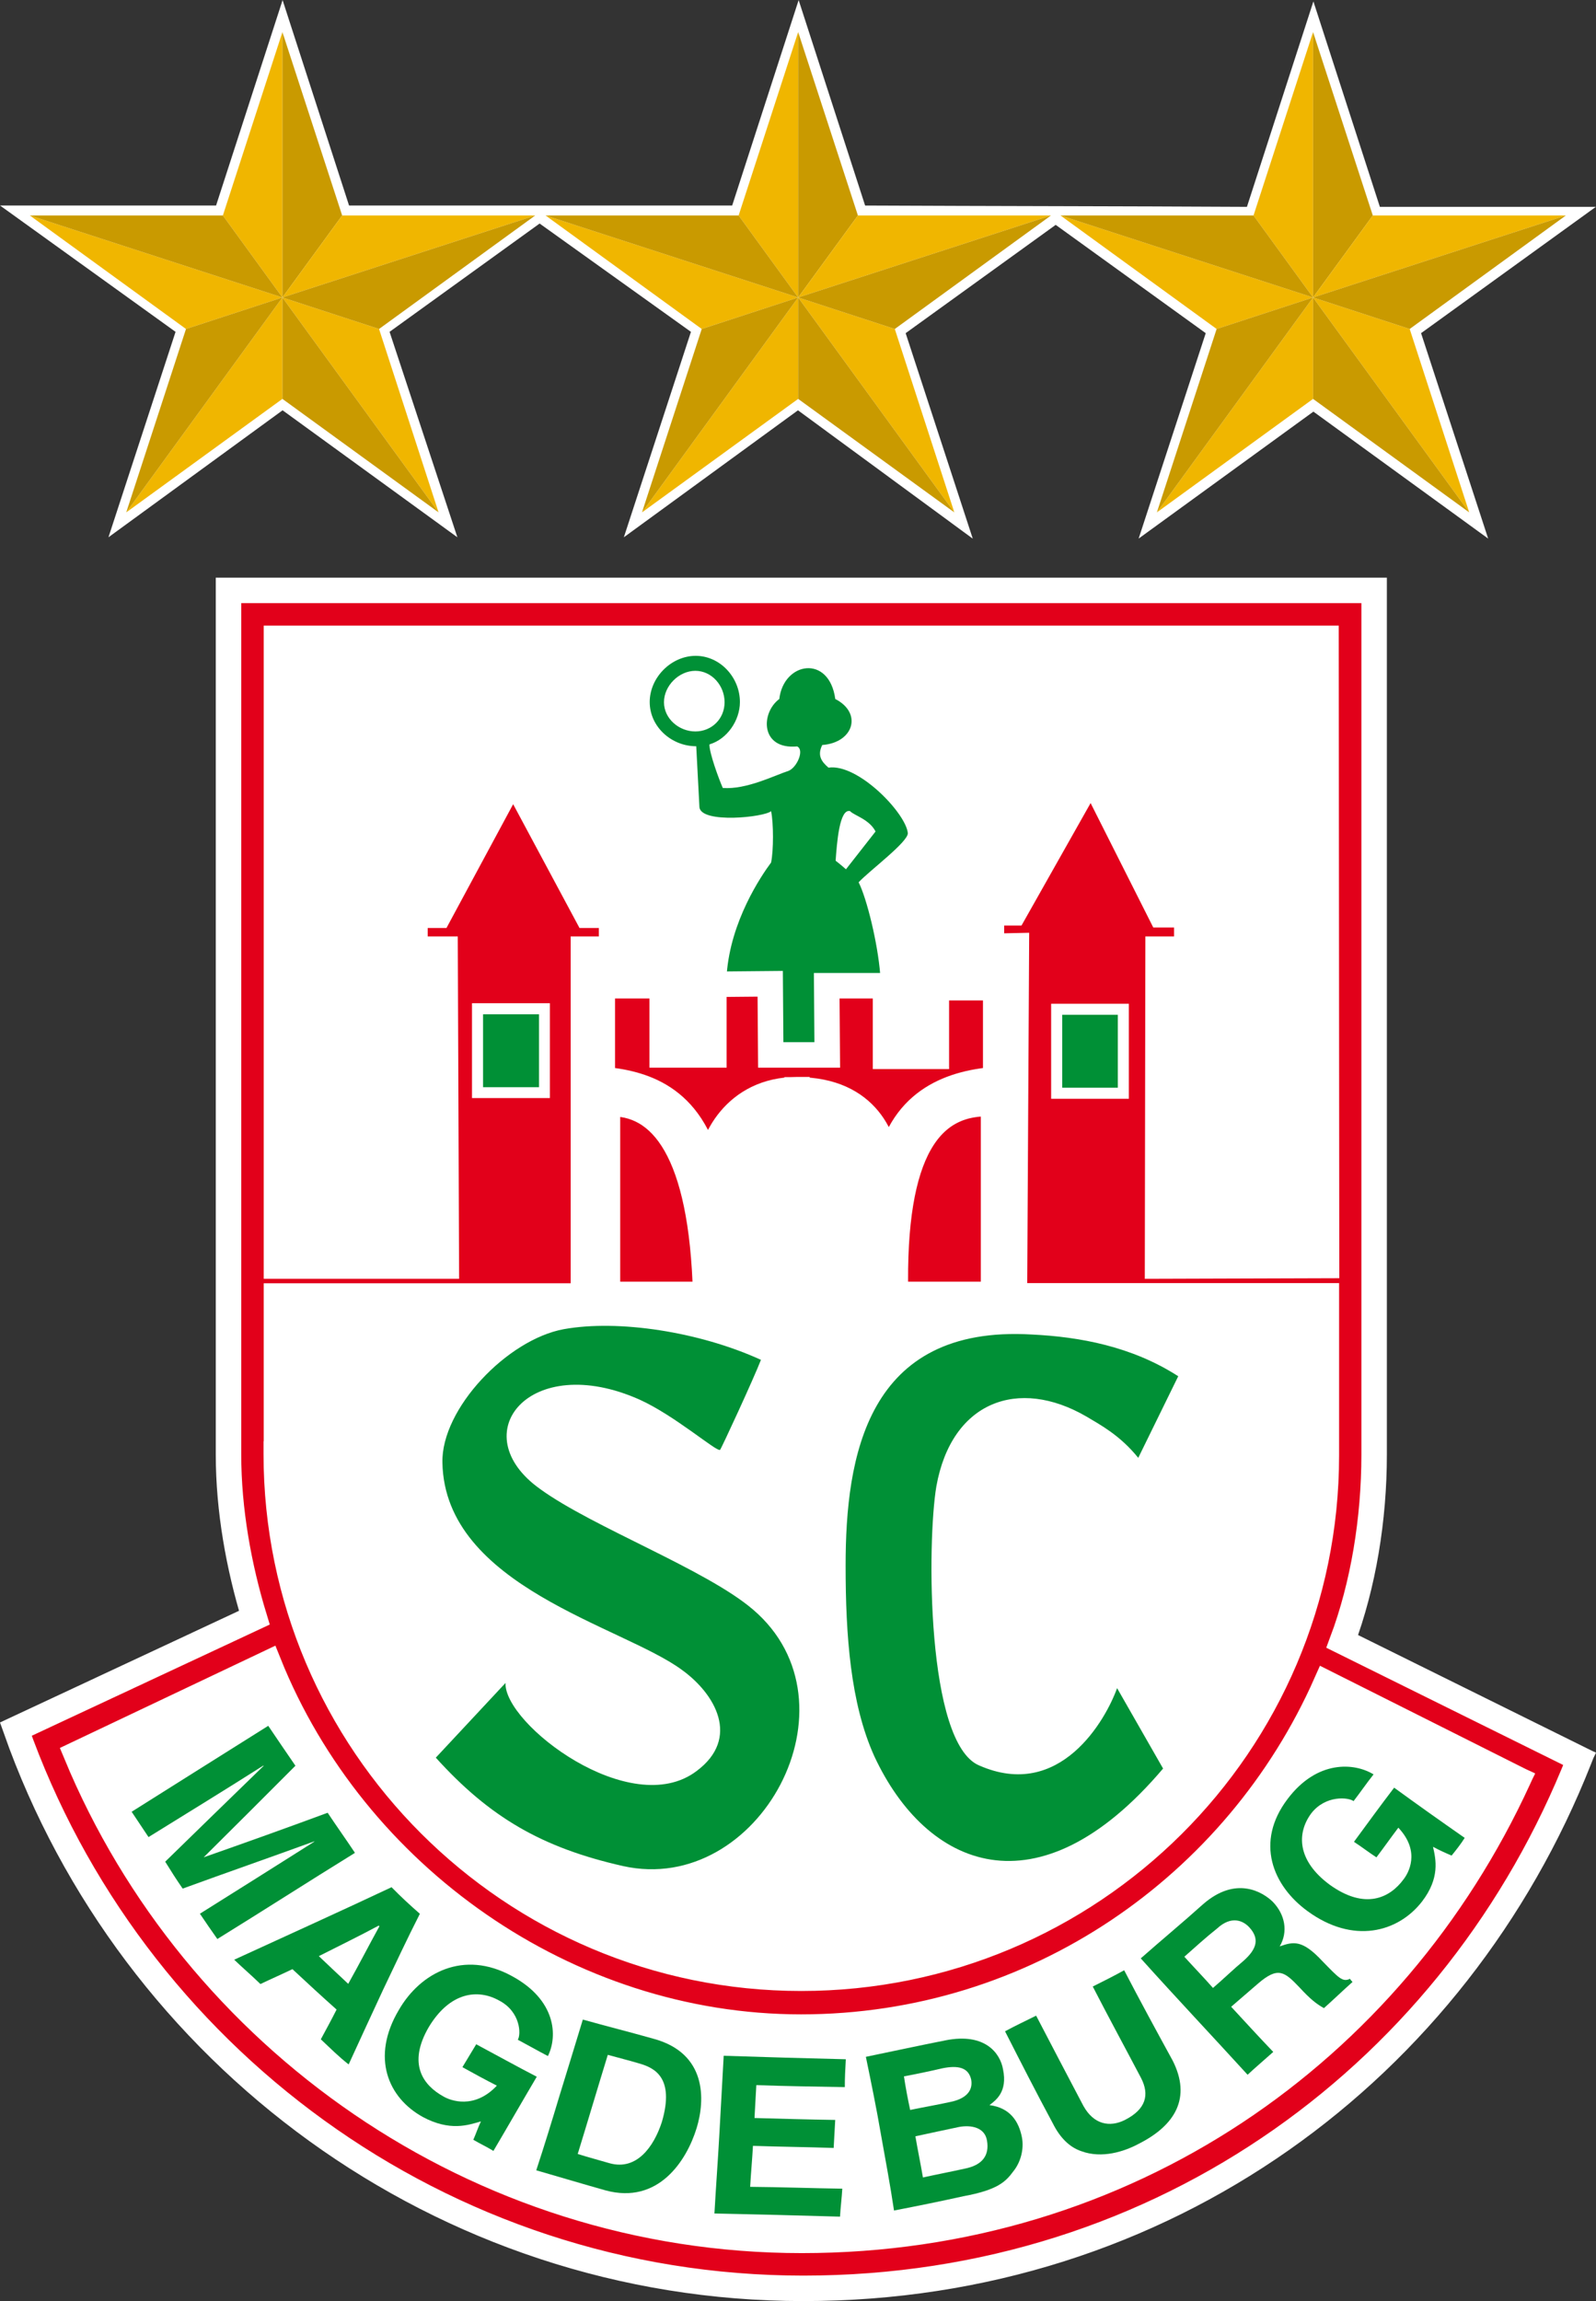<?xml version="1.0" encoding="UTF-8" standalone="no"?>
<svg
   id="Ebene_1"
   data-name="Ebene 1"
   viewBox="0 0 626.752 903.306"
   version="1.1"
   width="626.752"
   height="903.306"
   xmlns="http://www.w3.org/2000/svg"
   xmlns:svg="http://www.w3.org/2000/svg">
  <rect x="0" y="0" width="626.752" height="903.306" fill="#333333" stroke="none"/>
  <defs
     id="defs10">
    <style
       id="style2">
      .cls-1 {
        fill: #f0b600;
      }

      .cls-2 {
        fill: #fff;
      }

      .cls-2, .cls-3, .cls-4 {
        fill-rule: evenodd;
      }

      .cls-5 {
        fill: #c99a00;
      }

      .cls-6, .cls-7, .cls-8 {
        fill: none;
      }

      .cls-7 {
        clip-path: url(#clippath);
      }

      .cls-3 {
        fill: #009036;
      }

      .cls-4 {
        fill: #e2001a;
      }

      .cls-8 {
        clip-path: url(#clippath-1);
      }
    </style>
    <clipPath
       id="clippath">
      <rect
         class="cls-6"
         y="0"
         width="92.46"
         height="129.47"
         id="rect4"
         x="0" />
    </clipPath>
    <clipPath
       id="clippath-1">
      <rect
         class="cls-6"
         x="0.18"
         y="30.6"
         width="92.32"
         height="98.86"
         id="rect7" />
    </clipPath>
  </defs>
  <path
     style="fill:#ffffff;fill-opacity:1;stroke:none;stroke-width:5;stroke-linecap:round;stroke-linejoin:round;stroke-miterlimit:0;stroke-dasharray:none;stroke-opacity:1;paint-order:stroke markers fill"
     d="m 104.667,246.81 h 421.698 l 0.472,327.358 -2.83,29.245 -4.717,20.755 -3.302,13.208 -2.358,5.189 96.226,48.113 -15.094,28.774 -21.698,36.792 -17.453,22.642 -16.981,17.453 -23.113,19.34 -21.226,16.509 -22.642,14.623 -25,12.736 -25,9.906 -31.604,8.491 -25.472,4.245 -29.717,3.774 -35.377,0.943 -30.189,-3.302 L 238.629,876.527 203.252,865.206 169.29,849.64 139.101,831.244 104.195,804.829 74.007,776.055 50.894,744.451 32.026,714.734 23.063,692.565 16.931,678.885 l 37.736,-15.566 32.075,-14.623 19.811,-9.906 3.302,-2.358 -8.491,-23.113 -4.717,-25 -0.472,-30.66 0.472,-311.792 z"
     id="path5" />
  <g
     class="cls-7"
     clip-path="url(#clippath)"
     id="g85"
     transform="matrix(7,0,0,7,-11.276,4.826)">
    <g
       id="g1"
       transform="translate(0,1.714)"
       style="stroke:#6c6c6c;stroke-width:0.071;stroke-linecap:butt;stroke-linejoin:round;stroke-dasharray:none;stroke-opacity:1;paint-order:normal">
      <g
         id="g2">
        <g
           id="g4" />
      </g>
    </g>
    <g
       id="layer1">
      <g
         id="g3279">
        <g
           class="cls-8"
           clip-path="url(#clippath-1)"
           id="g81">
          <g
             id="g3281">
            <g
               id="g3287">
              <path
                 id="path3289"
                 class="cls-3"
                 d="m 65.47,81.07 c -1.03,-1.28 -2.16,-1.87 -2.91,-2.32 -3.82,-2.22 -7.57,-0.85 -8.42,3.92 -0.52,3.09 -0.58,14.41 2.41,15.65 4.54,1.99 7.1,-2.58 7.73,-4.34 l 2.58,4.51 c -7.05,8.31 -13.3,5.54 -16.2,-0.69 -1.34,-2.96 -1.61,-6.78 -1.61,-10.69 0,-6.09 1.17,-13.51 10.45,-12.96 2.67,0.13 5.6,0.66 8.21,2.34 l -2.24,4.57 z M 42,80.62 c -0.21,0.1 -2.54,-1.93 -4.51,-2.82 -6.18,-2.75 -9.93,1.93 -5.57,5.02 2.95,2.14 9.31,4.51 11.93,6.75 6.2,5.28 0.35,16.08 -7.28,14.39 -4.57,-1.03 -7.5,-2.75 -10.51,-6.08 l 3.91,-4.19 c -0.1,2.3 7.02,7.74 10.72,4.94 2.48,-1.85 1.04,-4.33 -0.82,-5.67 -3.33,-2.46 -13.3,-4.67 -13.44,-11.62 -0.07,-3.03 3.64,-6.91 6.81,-7.49 3.06,-0.55 7.6,0.14 11.06,1.72 -0.37,0.97 -2.24,5.02 -2.3,5.06" />
            </g>
            <g
               id="g3291">
              <path
                 id="path3293"
                 class="cls-3"
                 d="m 48.02,54.55 2.99,0.05 v -0.05 z m 0.03,3.3 -0.03,-3.3 v 3.3 z m -0.03,0.65 h 0.03 v -0.03 h -0.03 z m -2.58,0.03 1.97,-0.02 v -0.04 h -1.97 z m -0.61,-0.06 v 0.08 z m -0.04,-3.93 0.03,3.3 h 0.02 v -3.3 H 44.8 Z M 41.43,41.05 c 0.96,-0.29 1.69,-1.32 1.69,-2.37 0,-1.38 -1.11,-2.59 -2.48,-2.59 -1.37,0 -2.58,1.21 -2.58,2.59 0,1.38 1.21,2.48 2.61,2.48 l 0.18,3.43 c 0.13,0.92 3.64,0.55 4.02,0.21 0.14,0.69 0.14,2.19 0,2.88 -0.58,0.78 -2.27,3.29 -2.49,6.26 h 3.07 v 3.91 h 1.97 v -3.91 h 3.57 c -0.14,-1.75 -0.75,-4.24 -1.21,-5.15 0.58,-0.63 2.79,-2.27 2.76,-2.76 -0.11,-1.12 -2.79,-3.91 -4.45,-3.67 -0.4,-0.34 -0.64,-0.69 -0.35,-1.27 1.76,-0.13 2.27,-1.79 0.73,-2.58 -0.34,-2.51 -2.9,-2.09 -3.14,0 -1.06,0.79 -1.06,2.85 1,2.66 0.42,0.19 0,1.17 -0.48,1.37 -0.76,0.24 -2.35,1.06 -3.69,0.96 -0.24,-0.55 -0.75,-1.95 -0.75,-2.43 m -0.79,-4.14 c 0.92,0 1.64,0.83 1.64,1.76 0,0.93 -0.72,1.64 -1.64,1.64 -0.92,0 -1.76,-0.72 -1.76,-1.64 0,-0.92 0.84,-1.76 1.76,-1.76 m 8.69,7.88 c 0.24,0.24 1.07,0.45 1.42,1.13 l -1.66,2.12 c 0,0 -0.34,-0.3 -0.58,-0.48 0.07,-0.97 0.21,-2.96 0.82,-2.78" />
            </g>
            <g
               id="g3295">
              <path
                 id="path3297"
                 class="cls-4"
                 d="M 17.12,80.86 V 71.99 H 34.34 V 52.54 h 1.58 v -1.9 H 34.55 L 30.4,42.9 26.23,50.64 h -1.34 v 1.9 h 1.69 l 0.07,17.77 H 17.12 V 35.11 H 76 l 0.03,35.17 -9.48,0.03 0.03,-17.77 h 1.61 V 50.61 H 66.75 L 62.83,42.83 58.5,50.5 h -1.27 v 1.88 l 1.4,-0.03 -0.11,19.63 h 17.5 v 8.95 c 0,16.21 -13.2,29.32 -29.46,29.32 -16.26,0 -29.45,-13.2 -29.45,-29.4 M 46.33,60.43 c 3.96,0 5.02,2.85 5.05,4.57 0.7,-3.84 3.37,-4.94 6.09,-5.15 V 54.7 h -3.33 v 3.85 h -2.85 v -3.96 h -3.3 l 0.03,3.88 h -3.17 l -0.03,-3.99 -3.16,0.03 v 3.96 h -2.9 V 54.59 H 35.4 v 5.25 c 2.16,0.21 5.02,0.87 6.01,5.19 0.03,-1.69 1.44,-4.61 4.91,-4.61 M 35.69,61.21 V 71.9 H 41.2 C 40.99,63.93 38.75,61.04 35.69,61.21 m 21.66,0 V 71.9 h -5.5 C 51.67,63.82 53.8,61 57.35,61.21 M 86.77,99.1 76.01,93.7 c -5.02,11.35 -16.32,19.29 -29.46,19.29 -13.14,0 -25.09,-8.5 -29.87,-20.42 L 5.89,97.69 c 6.6,15.92 22.45,27.26 40.7,27.26 18.25,0 33.17,-10.56 40.19,-25.84 M 90.19,97.93 76.91,91.36 C 78.09,88.21 78.7,84.52 78.7,80.88 V 32.42 H 14.43 v 48.46 c 0,3.13 0.58,6.3 1.45,9.15 L 2.5,96.28 c 6.44,18.25 23.86,31.36 44.18,31.36 20.32,0 36.68,-12.325 43.52,-29.655"
                 style="stroke:#ffffff;stroke-width:1.429;stroke-linecap:square;stroke-linejoin:miter;stroke-dasharray:none;stroke-opacity:1;paint-order:stroke markers fill" />
            </g>
            <path
               id="path3299"
               class="cls-2"
               d="m 28.09,55.57 h 4.37 v 5.32 h -4.37 z m 32.49,0.03 h 4.36 v 5.33 h -4.36 z" />
            <path
               id="path3301"
               class="cls-3"
               d="m 28.71,56.19 h 3.14 v 4.09 h -3.14 z m 32.49,0.03 h 3.12 v 4.09 H 61.2 Z" />
          </g>
        </g>
      </g>
    </g>
  </g>
  <path
     d="m 139.346,727.281 c -3.537,-5.318 -7.138,-10.35 -10.674,-15.668 -16.205,5.996 -32.414,11.78 -48.697,17.494 12.014,-11.939 24.166,-24.023 36.038,-35.958 -3.532,-5.105 -7.067,-10.352 -10.674,-15.668 -17.789,11.151 -35.576,22.373 -53.644,33.743 2.282,3.358 4.495,6.788 6.63,9.936 15.13,-9.383 30.123,-18.549 44.967,-27.995 l 0.284,-0.007 c -12.993,12.601 -25.846,25.128 -38.698,37.655 2.216,3.572 4.505,7.214 6.859,10.57 17.123,-6.231 34.393,-12.253 51.516,-18.484 l 0.284,-0.007 c -15.125,9.596 -30.113,18.975 -45.03,28.352 2.284,3.429 4.49,6.575 6.844,9.931 18.073,-11.158 35.855,-22.593 53.928,-33.75"
     style="fill:#009036;fill-rule:evenodd;stroke-width:1.015"
     id="path1-3" />
  <path
     d="m 540.492,729.166 c 2.998,-3.968 5.641,-7.724 8.639,-11.692 8.989,9.553 3.772,18.06 2.059,20.257 -5.355,7.299 -15.106,12.167 -29.067,2.099 -12.897,-9.567 -12.859,-20.295 -7.218,-27.949 5.639,-7.298 14.659,-6.342 16.643,-4.843 2.641,-3.401 5.141,-7.087 7.853,-10.487 -7.586,-4.645 -22.218,-5.692 -33.784,9.684 -12.778,16.864 -5.947,33.941 7.871,44.008 17.787,12.995 35.424,8.439 44.917,-3.747 7.138,-9.282 5.459,-16.606 4.34,-21.513 2.411,1.288 4.894,2.433 7.306,3.437 1.713,-2.125 3.64,-4.534 5.14,-6.945 -9.214,-6.427 -18.498,-12.997 -27.71,-19.709 -5.425,7.086 -10.566,14.172 -15.778,21.259 2.977,1.929 5.811,4.142 8.789,6.071"
     style="fill:#009036;fill-rule:evenodd;stroke-width:1.015"
     id="path1-33" />
  <path
     d="m 332.154,808.379 c -15.918,-0.382 -32.046,-0.847 -47.956,-1.371 l -1.71,30.931 c -0.58,10.499 -1.362,20.774 -1.927,30.99 16.348,0.335 32.763,0.744 49.316,1.232 0.204,-3.689 0.688,-7.291 0.892,-10.98 -12.017,-0.166 -24.23,-0.628 -36.18,-0.72 0.298,-5.392 0.809,-10.771 1.103,-16.092 10.511,0.368 21.038,0.452 31.691,0.827 l 0.608,-10.996 c -10.736,-0.167 -21.18,-0.46 -31.695,-0.756 l 0.714,-12.911 c 11.433,0.419 23.024,0.561 34.753,0.783 -0.021,-3.488 0.179,-7.106 0.383,-10.795"
     style="fill:#009036;fill-rule:evenodd;stroke-width:1.015"
     id="path1-2" />
  <path
     d="m 148.748,755.894 c 0,0 -0.007,0.213 0.278,0.222 -4.138,7.479 -8.07,15.178 -12.28,22.655 -3.731,-3.526 -7.879,-7.349 -11.538,-10.873 7.654,-3.889 15.663,-7.766 23.541,-12.003 m -33.932,17.088 c 5.667,5.291 11.336,10.512 17.356,15.885 -2.044,4.06 -4.152,7.905 -6.186,11.682 3.524,3.307 7.11,6.899 10.929,9.86 4.417,-9.603 9.064,-19.768 13.552,-29.369 4.785,-10.018 9.426,-19.97 14.417,-29.769 -3.808,-3.315 -7.61,-6.844 -11.125,-10.434 -20.555,9.678 -41.17,18.999 -61.789,28.461 3.453,3.304 6.917,6.254 10.299,9.556 4.184,-2.004 8.435,-3.865 12.619,-5.869"
     style="fill:#009036;fill-rule:evenodd;stroke-width:1.015"
     id="path1" />
  <path
     d="m 181.621,811.498 c 4.613,2.558 8.878,4.891 13.498,7.236 -8.89,9.467 -18.304,5.839 -20.958,4.265 -7.899,-4.364 -14.257,-12.662 -5.779,-27.259 8.31,-13.75 19.228,-15.122 27.684,-10.386 8.325,4.377 8.625,13.2 7.279,15.363 3.847,2.037 7.899,4.364 11.818,6.403 3.938,-7.912 3.162,-22.081 -14.181,-31.425 -18.878,-10.315 -35.855,-1.379 -44.335,13.29 -11.089,18.641 -4.254,34.559 9.449,42.085 10.632,5.656 17.745,3.172 22.766,1.69 -1.139,2.382 -1.925,4.846 -2.993,7.23 2.724,1.576 5.317,2.792 7.899,4.364 5.696,-9.636 11.328,-19.486 17.025,-29.122 -7.908,-4.08 -15.876,-8.517 -23.779,-12.739 -1.795,2.931 -3.595,6.003 -5.391,8.934"
     style="fill:#009036;fill-rule:evenodd;stroke-width:1.015"
     id="path1-9" />
  <path
     d="m 238.686,806.644 c 4.098,1.15 8.27,2.16 12.579,3.456 5.368,1.603 13.893,5.189 8.624,22.989 -3.185,9.742 -9.913,18.984 -20.372,16.14 -4.45,-1.3 -8.55,-2.379 -12.645,-3.671 3.959,-12.852 7.855,-26.062 11.815,-38.914 m -28.078,45.331 c 9.255,2.677 18.225,5.349 27.198,7.879 20.707,5.613 31.791,-11.57 35.75,-24.422 3.427,-11.158 4.015,-29.409 -16.903,-35.098 -9.256,-2.606 -18.447,-4.927 -27.774,-7.535 -3.046,9.887 -6.022,19.846 -9.065,29.59 -2.975,9.888 -6.022,19.846 -9.205,29.516"
     style="fill:#009036;fill-rule:evenodd;stroke-width:1.015"
     id="path1-1" />
  <path
     d="m 354.983,815.098 c 4.916,-0.924 10.333,-2.054 15.181,-3.192 6.057,-1.192 10.166,-0.351 11.233,4.496 0.853,4.915 -2.881,7.633 -8.013,8.696 -5.418,1.201 -10.546,2.051 -15.963,3.181 -0.932,-4.348 -1.791,-8.837 -2.439,-13.181 m 4.564,23.515 c 5.631,-1.198 11.263,-2.467 17.107,-3.662 4.702,-0.856 10.088,0.145 10.937,5.345 1.05,6.055 -2.058,9.705 -8.757,11.03 -5.418,1.201 -10.975,2.258 -16.393,3.459 -0.917,-5.414 -2.048,-10.759 -2.964,-16.173 m -8.45,29.154 c 9.263,-1.785 18.385,-3.643 27.438,-5.644 13.181,-2.439 16.424,-5.59 19.468,-9.739 2.894,-3.582 4.246,-8.679 3.389,-13.31 -1.191,-6.128 -4.522,-11.648 -12.75,-12.69 2.443,-1.883 7.18,-5.155 5.319,-14.064 -1.049,-6.126 -6.896,-14.524 -22.717,-11.341 -10.333,2.054 -20.882,4.318 -31.145,6.444 2.059,9.978 4.184,20.312 5.888,30.284 1.775,9.974 3.69,20.091 5.179,30.132"
     style="fill:#009036;fill-rule:evenodd;stroke-width:1.015"
     id="path1-0" />
  <path
     d="m 441.408,773.475 c -4.066,2.235 -8.206,4.33 -12.277,6.352 6.205,12.067 12.615,23.845 18.962,35.909 3.364,6.525 2.016,12.245 -6.405,16.509 -5.896,2.921 -12.179,1.801 -16.276,-5.629 -6.27,-11.852 -12.397,-23.638 -18.521,-35.352 -4.071,2.022 -8.215,3.975 -12.211,6.137 6.134,12.069 12.266,24.067 18.754,36.127 2.77,5.545 6.491,9.359 11.222,10.945 8.107,2.993 16.917,0.069 22.247,-2.767 14.88,-7.413 20.928,-18.369 13.596,-32.825 -6.483,-11.847 -12.894,-23.625 -19.02,-35.41"
     style="fill:#009036;fill-rule:evenodd;stroke-width:1.015"
     id="path1-19" />
  <path
     d="m 476.344,780.389 c -3.807,-4.321 -7.671,-8.284 -11.251,-12.259 4.321,-3.807 8.293,-7.458 12.835,-11.061 5.82,-5.363 10.402,-2.924 12.636,-0.528 4.097,4.451 3.128,8.474 -2.29,13.252 -4.055,3.37 -7.743,7.008 -11.862,10.523 m 13.449,34.211 c 3.354,-3.127 6.651,-5.896 10.147,-9.029 -5.576,-5.811 -11.017,-11.771 -16.528,-17.727 3.502,-2.991 7.068,-6.127 10.57,-9.118 7.825,-6.727 10.328,-4.699 16.203,1.456 4.322,4.726 6.819,6.613 9.659,8.201 3.771,-3.358 7.462,-6.925 11.232,-10.283 -0.225,-0.275 -0.74,-0.68 -0.976,-1.239 -2.928,1.402 -4.348,-0.244 -10.812,-6.872 -7.893,-8.488 -11.348,-7.774 -16.813,-5.839 3.386,-5.759 2.107,-12.533 -2.724,-17.522 -3.855,-3.75 -14.371,-10.35 -27.339,0.93 -7.95,7.159 -16.473,14.2 -24.497,21.291 13.798,15.352 27.936,30.334 41.946,45.678"
     style="fill:#009036;fill-rule:evenodd;stroke-width:1.015"
     id="path1-5" />
  <g
     id="layer1-3"
     transform="matrix(9.288,0,0,9.288,-633.236,-876.438)">
    <path
       d="m 120.978,103.214 2.731,-8.438 2.731,8.438 h 8.874 l -7.181,5.188 2.757,8.438 -7.181,-5.215 -7.181,5.215 2.757,-8.438 -6.472,-4.67 -6.472,4.67 2.757,8.438 -7.181,-5.271 -7.154,5.215 2.757,-8.438 -6.527,-4.67 -6.472,4.67 2.786,8.438 -7.181,-5.215 -7.154,5.215 2.757,-8.438 -7.21,-5.188 h 8.874 l 2.733,-8.438 2.731,8.438 h 16.357 l 2.731,-8.438 2.731,8.438 c 5.461,0.026 10.869,0.026 16.304,0.056"
       style="fill:#ffffff;stroke:#ffffff;stroke-width:0.218;stroke-linecap:butt;stroke-linejoin:miter;stroke-dasharray:none;stroke-opacity:1;paint-order:stroke markers fill"
       id="path1-4" />
    <g
       id="g9"
       style="stroke:none;stroke-width:0.1;stroke-linecap:butt;stroke-linejoin:round;stroke-dasharray:none;stroke-opacity:1;paint-order:normal"
       transform="matrix(0.912,0,0,0.912,88.643,90.364)">
      <path
         id="polygon52"
         class="cls-1"
         style="fill:#f0b600;stroke:none;stroke-width:0.1;stroke-linecap:butt;stroke-linejoin:round;stroke-dasharray:none;stroke-opacity:1;paint-order:normal"
         d="m 11.803,14.37 2.76,3.8 V 5.87 Z" />
      <path
         id="polygon54"
         class="cls-5"
         style="fill:#c99a00;stroke:none;stroke-width:0.1;stroke-linecap:butt;stroke-linejoin:round;stroke-dasharray:none;stroke-opacity:1;paint-order:normal"
         d="m 14.563,18.17 2.77,-3.8 -2.77,-8.5 z" />
      <path
         id="polygon56"
         class="cls-1"
         style="fill:#f0b600;stroke:none;stroke-width:0.1;stroke-linecap:butt;stroke-linejoin:round;stroke-dasharray:none;stroke-opacity:1;paint-order:normal"
         d="m 14.563,18.17 -11.71,-3.8 7.24,5.26 z" />
      <path
         id="polygon58"
         class="cls-5"
         style="fill:#c99a00;stroke:none;stroke-width:0.1;stroke-linecap:butt;stroke-linejoin:round;stroke-dasharray:none;stroke-opacity:1;paint-order:normal"
         d="m 14.563,18.17 -2.76,-3.8 h -8.95 z" />
      <path
         id="polygon60"
         class="cls-1"
         style="fill:#f0b600;stroke:none;stroke-width:0.1;stroke-linecap:butt;stroke-linejoin:round;stroke-dasharray:none;stroke-opacity:1;paint-order:normal"
         d="m 14.563,22.87 v -4.7 l -7.24,9.96 z" />
      <path
         id="polygon62"
         class="cls-5"
         style="fill:#c99a00;stroke:none;stroke-width:0.1;stroke-linecap:butt;stroke-linejoin:round;stroke-dasharray:none;stroke-opacity:1;paint-order:normal"
         d="m 7.323,28.13 7.24,-9.96 -4.47,1.46 z" />
      <path
         id="polygon64"
         class="cls-1"
         style="fill:#f0b600;stroke:none;stroke-width:0.1;stroke-linecap:butt;stroke-linejoin:round;stroke-dasharray:none;stroke-opacity:1;paint-order:normal"
         d="m 19.043,19.63 -4.48,-1.46 7.24,9.96 z" />
      <path
         id="polygon66"
         class="cls-5"
         style="fill:#c99a00;stroke:none;stroke-width:0.1;stroke-linecap:butt;stroke-linejoin:round;stroke-dasharray:none;stroke-opacity:1;paint-order:normal"
         d="m 21.803,28.13 -7.24,-9.96 v 4.7 z" />
      <path
         id="polygon68"
         class="cls-1"
         style="fill:#f0b600;stroke:none;stroke-width:0.1;stroke-linecap:butt;stroke-linejoin:round;stroke-dasharray:none;stroke-opacity:1;paint-order:normal"
         d="m 26.283,14.37 h -8.95 l -2.77,3.8 z" />
      <path
         id="polygon70"
         class="cls-5"
         style="fill:#c99a00;stroke:none;stroke-width:0.1;stroke-linecap:butt;stroke-linejoin:round;stroke-dasharray:none;stroke-opacity:1;paint-order:normal"
         d="m 19.043,19.63 7.24,-5.26 -11.72,3.8 z" />
    </g>
    <g
       id="g9-9"
       style="stroke:none;stroke-width:0.1;stroke-linecap:butt;stroke-linejoin:round;stroke-dasharray:none;stroke-opacity:1;paint-order:normal"
       transform="matrix(0.912,0,0,0.912,110.413,90.364)">
      <path
         id="polygon52-7"
         class="cls-1"
         style="fill:#f0b600;stroke:none;stroke-width:0.1;stroke-linecap:butt;stroke-linejoin:round;stroke-dasharray:none;stroke-opacity:1;paint-order:normal"
         d="m 11.803,14.37 2.76,3.8 V 5.87 Z" />
      <path
         id="polygon54-3"
         class="cls-5"
         style="fill:#c99a00;stroke:none;stroke-width:0.1;stroke-linecap:butt;stroke-linejoin:round;stroke-dasharray:none;stroke-opacity:1;paint-order:normal"
         d="m 14.563,18.17 2.77,-3.8 -2.77,-8.5 z" />
      <path
         id="polygon56-3"
         class="cls-1"
         style="fill:#f0b600;stroke:none;stroke-width:0.1;stroke-linecap:butt;stroke-linejoin:round;stroke-dasharray:none;stroke-opacity:1;paint-order:normal"
         d="m 14.563,18.17 -11.71,-3.8 7.24,5.26 z" />
      <path
         id="polygon58-2"
         class="cls-5"
         style="fill:#c99a00;stroke:none;stroke-width:0.1;stroke-linecap:butt;stroke-linejoin:round;stroke-dasharray:none;stroke-opacity:1;paint-order:normal"
         d="m 14.563,18.17 -2.76,-3.8 h -8.95 z" />
      <path
         id="polygon60-7"
         class="cls-1"
         style="fill:#f0b600;stroke:none;stroke-width:0.1;stroke-linecap:butt;stroke-linejoin:round;stroke-dasharray:none;stroke-opacity:1;paint-order:normal"
         d="m 14.563,22.87 v -4.7 l -7.24,9.96 z" />
      <path
         id="polygon62-4"
         class="cls-5"
         style="fill:#c99a00;stroke:none;stroke-width:0.1;stroke-linecap:butt;stroke-linejoin:round;stroke-dasharray:none;stroke-opacity:1;paint-order:normal"
         d="m 7.323,28.13 7.24,-9.96 -4.47,1.46 z" />
      <path
         id="polygon64-0"
         class="cls-1"
         style="fill:#f0b600;stroke:none;stroke-width:0.1;stroke-linecap:butt;stroke-linejoin:round;stroke-dasharray:none;stroke-opacity:1;paint-order:normal"
         d="m 19.043,19.63 -4.48,-1.46 7.24,9.96 z" />
      <path
         id="polygon66-5"
         class="cls-5"
         style="fill:#c99a00;stroke:none;stroke-width:0.1;stroke-linecap:butt;stroke-linejoin:round;stroke-dasharray:none;stroke-opacity:1;paint-order:normal"
         d="m 21.803,28.13 -7.24,-9.96 v 4.7 z" />
      <path
         id="polygon68-5"
         class="cls-1"
         style="fill:#f0b600;stroke:none;stroke-width:0.1;stroke-linecap:butt;stroke-linejoin:round;stroke-dasharray:none;stroke-opacity:1;paint-order:normal"
         d="m 26.283,14.37 h -8.95 l -2.77,3.8 z" />
      <path
         id="polygon70-5"
         class="cls-5"
         style="fill:#c99a00;stroke:none;stroke-width:0.1;stroke-linecap:butt;stroke-linejoin:round;stroke-dasharray:none;stroke-opacity:1;paint-order:normal"
         d="m 19.043,19.63 7.24,-5.26 -11.72,3.8 z" />
    </g>
    <g
       id="g9-5"
       style="stroke:none;stroke-width:0.1;stroke-linecap:butt;stroke-linejoin:round;stroke-dasharray:none;stroke-opacity:1;paint-order:normal"
       transform="matrix(0.912,0,0,0.912,66.837,90.364)">
      <path
         id="polygon52-0"
         class="cls-1"
         style="fill:#f0b600;stroke:none;stroke-width:0.1;stroke-linecap:butt;stroke-linejoin:round;stroke-dasharray:none;stroke-opacity:1;paint-order:normal"
         d="m 11.803,14.37 2.76,3.8 V 5.87 Z" />
      <path
         id="polygon54-1"
         class="cls-5"
         style="fill:#c99a00;stroke:none;stroke-width:0.1;stroke-linecap:butt;stroke-linejoin:round;stroke-dasharray:none;stroke-opacity:1;paint-order:normal"
         d="m 14.563,18.17 2.77,-3.8 -2.77,-8.5 z" />
      <path
         id="polygon56-5"
         class="cls-1"
         style="fill:#f0b600;stroke:none;stroke-width:0.1;stroke-linecap:butt;stroke-linejoin:round;stroke-dasharray:none;stroke-opacity:1;paint-order:normal"
         d="m 14.563,18.17 -11.71,-3.8 7.24,5.26 z" />
      <path
         id="polygon58-6"
         class="cls-5"
         style="fill:#c99a00;stroke:none;stroke-width:0.1;stroke-linecap:butt;stroke-linejoin:round;stroke-dasharray:none;stroke-opacity:1;paint-order:normal"
         d="m 14.563,18.17 -2.76,-3.8 h -8.95 z" />
      <path
         id="polygon60-8"
         class="cls-1"
         style="fill:#f0b600;stroke:none;stroke-width:0.1;stroke-linecap:butt;stroke-linejoin:round;stroke-dasharray:none;stroke-opacity:1;paint-order:normal"
         d="m 14.563,22.87 v -4.7 l -7.24,9.96 z" />
      <path
         id="polygon62-1"
         class="cls-5"
         style="fill:#c99a00;stroke:none;stroke-width:0.1;stroke-linecap:butt;stroke-linejoin:round;stroke-dasharray:none;stroke-opacity:1;paint-order:normal"
         d="m 7.323,28.13 7.24,-9.96 -4.47,1.46 z" />
      <path
         id="polygon64-9"
         class="cls-1"
         style="fill:#f0b600;stroke:none;stroke-width:0.1;stroke-linecap:butt;stroke-linejoin:round;stroke-dasharray:none;stroke-opacity:1;paint-order:normal"
         d="m 19.043,19.63 -4.48,-1.46 7.24,9.96 z" />
      <path
         id="polygon66-2"
         class="cls-5"
         style="fill:#c99a00;stroke:none;stroke-width:0.1;stroke-linecap:butt;stroke-linejoin:round;stroke-dasharray:none;stroke-opacity:1;paint-order:normal"
         d="m 21.803,28.13 -7.24,-9.96 v 4.7 z" />
      <path
         id="polygon68-6"
         class="cls-1"
         style="fill:#f0b600;stroke:none;stroke-width:0.1;stroke-linecap:butt;stroke-linejoin:round;stroke-dasharray:none;stroke-opacity:1;paint-order:normal"
         d="m 26.283,14.37 h -8.95 l -2.77,3.8 z" />
      <path
         id="polygon70-3"
         class="cls-5"
         style="fill:#c99a00;stroke:none;stroke-width:0.1;stroke-linecap:butt;stroke-linejoin:round;stroke-dasharray:none;stroke-opacity:1;paint-order:normal"
         d="m 19.043,19.63 7.24,-5.26 -11.72,3.8 z" />
    </g>
  </g>
</svg>
